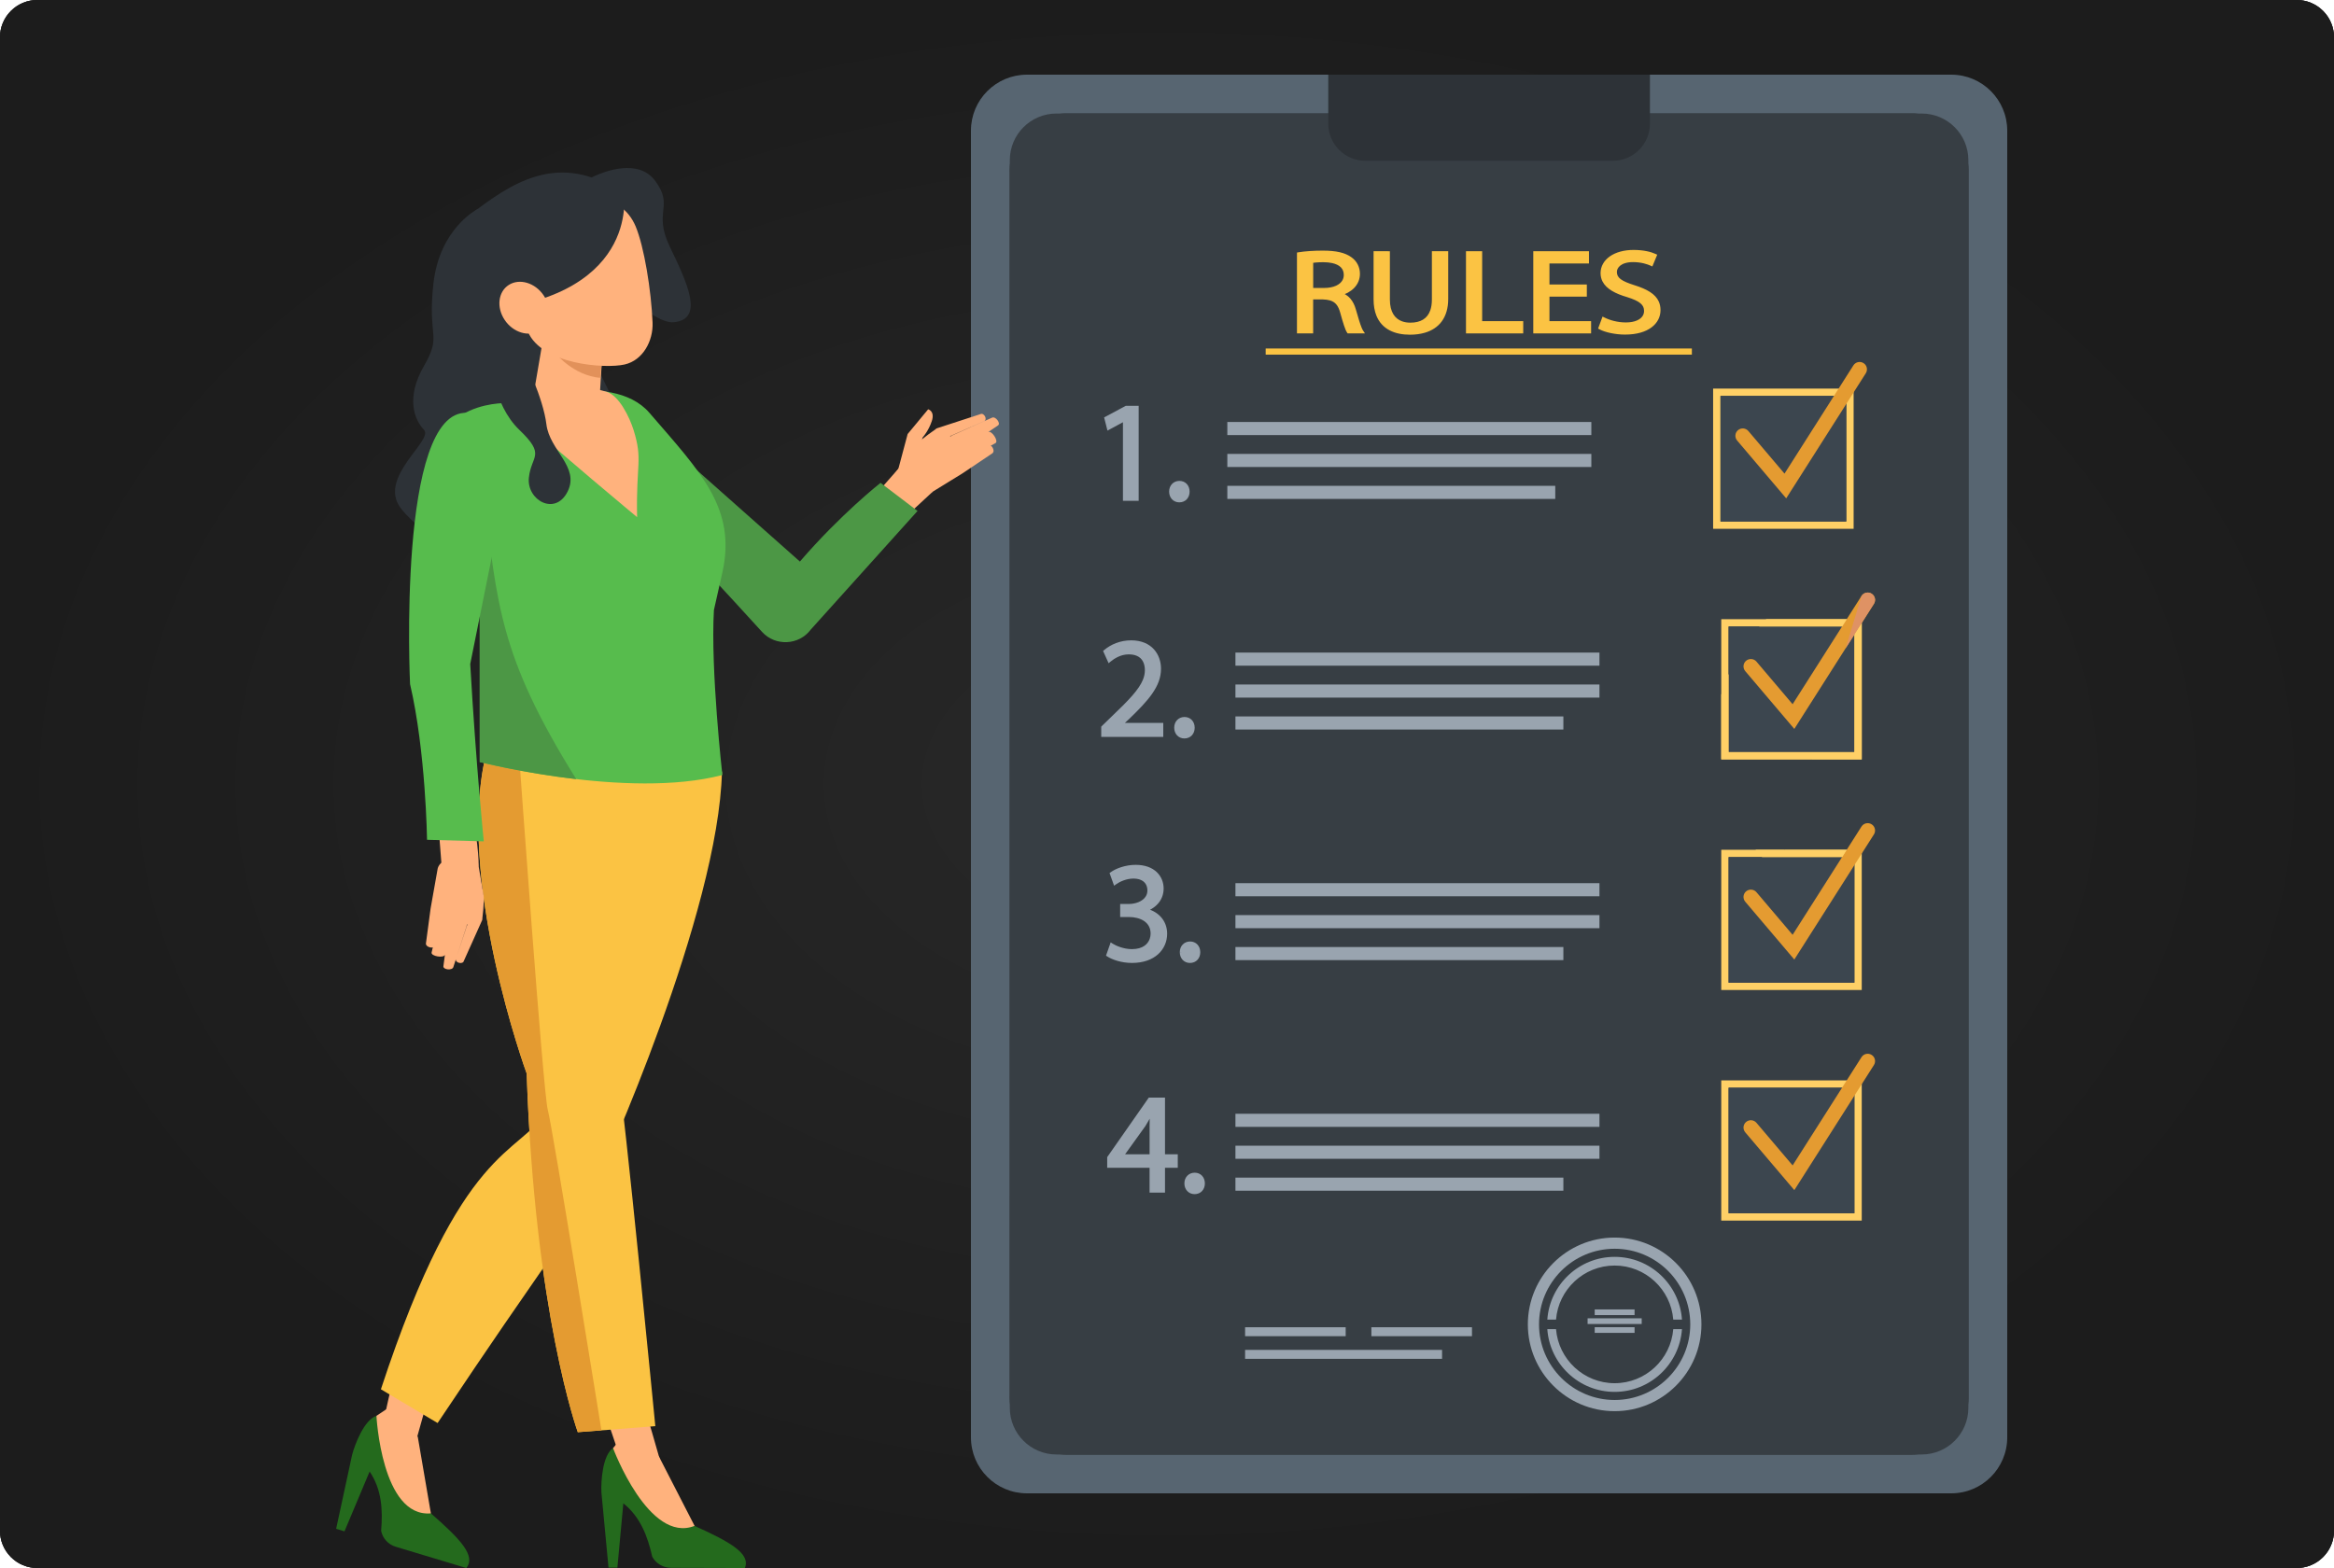<svg width="250" height="168" viewBox="0 0 250 168" fill="none" xmlns="http://www.w3.org/2000/svg">
<path d="M0 4C0 1.791 1.791 0 4 0H246C248.209 0 250 1.791 250 4V164C250 166.209 248.209 168 246 168H4C1.791 168 0 166.209 0 164V4Z" fill="#252525"/>
<path d="M0 4C0 1.791 1.791 0 4 0H246C248.209 0 250 1.791 250 4V164C250 166.209 248.209 168 246 168H4C1.791 168 0 166.209 0 164V4Z" fill="#272727"/>
<path d="M0 4C0 1.791 1.791 0 4 0H246C248.209 0 250 1.791 250 4V164C250 166.209 248.209 168 246 168H4C1.791 168 0 166.209 0 164V4Z" fill="url(#paint0_radial_15_2)"/>
<path d="M215 154C215 157.314 212.314 160 209 160H110C106.686 160 104 157.314 104 154V14C104 10.686 106.686 8 110 8H209C212.314 8 215 10.686 215 14V154ZM108.163 149.837C108.163 153.151 110.849 155.837 114.163 155.837H204.838C208.152 155.837 210.838 153.151 210.838 149.837V18.164C210.838 14.85 208.152 12.164 204.838 12.164H114.163C110.849 12.164 108.163 14.85 108.163 18.164V149.837Z" fill="#576571"/>
<path d="M210.837 17.164C210.837 14.402 208.598 12.164 205.837 12.164H113.163C110.402 12.164 108.163 14.402 108.163 17.164V150.837C108.163 153.599 110.402 155.837 113.163 155.837H205.837C208.598 155.837 210.837 153.599 210.837 150.837V17.164Z" fill="#373E44"/>
<path d="M198.546 56.657H183.497V41.635H198.546V56.657ZM184.285 55.871H197.757V42.422H184.285V55.871Z" fill="#FFD066"/>
<path d="M197.758 42.422H184.286V55.871H197.758V42.422Z" fill="#3C464F"/>
<path d="M191.324 53.393L186.068 47.199C185.787 46.867 185.828 46.371 186.16 46.09C186.492 45.809 186.99 45.85 187.271 46.182L191.143 50.745L198.52 39.148C198.754 38.781 199.241 38.672 199.608 38.905C199.975 39.137 200.084 39.624 199.851 39.99L191.325 53.393H191.324Z" fill="#E49B31"/>
<path d="M170.452 45.213H131.462V46.616H170.452V45.213Z" fill="#99A4AF"/>
<path d="M170.452 48.633H131.462V50.036H170.452V48.633Z" fill="#99A4AF"/>
<path d="M166.587 52.053H131.462V53.456H166.587V52.053Z" fill="#99A4AF"/>
<path d="M199.416 81.364H184.367V66.342H199.416V81.364ZM185.155 80.578H198.628V67.129H185.155V80.578Z" fill="#FFD066"/>
<path d="M185.155 67.128V80.577H198.628V67.128H185.155Z" fill="#3C464F"/>
<path d="M192.193 78.099L186.937 71.905C186.656 71.573 186.697 71.077 187.029 70.796C187.361 70.515 187.859 70.556 188.14 70.888L192.011 75.451L199.388 63.853C199.622 63.487 200.109 63.378 200.476 63.611C200.843 63.843 200.952 64.33 200.719 64.696L192.193 78.099Z" fill="#E49B31"/>
<path d="M171.321 69.92H132.331V71.323H171.321V69.92Z" fill="#99A4AF"/>
<path d="M171.321 73.34H132.331V74.743H171.321V73.34Z" fill="#99A4AF"/>
<path d="M167.456 76.76H132.331V78.163H167.456V76.76Z" fill="#99A4AF"/>
<path d="M199.416 106.071H184.367V91.049H199.416V106.071ZM185.155 105.284H198.628V91.835H185.155V105.284Z" fill="#FFD066"/>
<path d="M185.155 91.835V105.284H198.628V91.835H185.155Z" fill="#3C464F"/>
<path d="M192.193 102.806L186.937 96.612C186.656 96.28 186.697 95.784 187.029 95.503C187.361 95.222 187.859 95.263 188.14 95.595L192.011 100.158L199.388 88.56C199.622 88.194 200.109 88.085 200.476 88.317C200.843 88.55 200.952 89.037 200.719 89.403L192.193 102.806Z" fill="#E49B31"/>
<path d="M171.321 94.626H132.331V96.029H171.321V94.626Z" fill="#99A4AF"/>
<path d="M171.321 98.046H132.331V99.449H171.321V98.046Z" fill="#99A4AF"/>
<path d="M167.456 101.466H132.331V102.869H167.456V101.466Z" fill="#99A4AF"/>
<path d="M199.416 130.777H184.367V115.755H199.416V130.777ZM185.155 129.991H198.628V116.542H185.155V129.991Z" fill="#FFD066"/>
<path d="M198.628 116.542H185.155V129.991H198.628V116.542Z" fill="#3C464F"/>
<path d="M192.194 127.513L186.937 121.319C186.656 120.987 186.697 120.491 187.029 120.21C187.361 119.929 187.859 119.97 188.14 120.302L192.012 124.865L199.389 113.268C199.623 112.901 200.11 112.792 200.477 113.026C200.844 113.258 200.953 113.745 200.72 114.111L192.195 127.514L192.194 127.513Z" fill="#E49B31"/>
<path d="M171.321 119.333H132.331V120.736H171.321V119.333Z" fill="#99A4AF"/>
<path d="M171.321 122.753H132.331V124.156H171.321V122.753Z" fill="#99A4AF"/>
<path d="M167.456 126.173H132.331V127.576H167.456V126.173Z" fill="#99A4AF"/>
<path d="M120.485 44.916H120.454L118.756 45.833L118.5 44.826L120.634 43.684H121.763V53.456H120.485V44.916Z" fill="#99A4AF"/>
<path d="M120.485 44.916V44.714H120.454H120.403L118.888 45.532L118.736 44.929L120.685 43.886H121.56V53.254H120.687V44.714H120.485V44.916H120.282V53.659H121.965V43.481H120.584L118.265 44.722L118.623 46.135L120.551 45.094L120.454 44.916V45.119H120.485V44.916H120.282H120.485Z" fill="#99A4AF"/>
<path d="M125.43 52.674C125.43 52.118 125.805 51.727 126.331 51.727C126.857 51.727 127.218 52.118 127.218 52.674C127.218 53.231 126.872 53.621 126.316 53.621C125.79 53.621 125.429 53.216 125.429 52.674H125.43Z" fill="#99A4AF"/>
<path d="M125.43 52.674H125.632C125.632 52.442 125.709 52.258 125.829 52.132C125.951 52.005 126.119 51.931 126.331 51.93C126.545 51.931 126.706 52.005 126.824 52.13C126.941 52.255 127.015 52.44 127.016 52.674C127.016 52.902 126.944 53.087 126.827 53.214C126.709 53.34 126.546 53.418 126.316 53.419C126.106 53.419 125.943 53.341 125.824 53.214C125.706 53.085 125.632 52.9 125.632 52.674H125.227C125.227 52.99 125.334 53.278 125.527 53.488C125.72 53.698 126.001 53.825 126.316 53.824C126.643 53.825 126.93 53.7 127.124 53.488C127.319 53.276 127.421 52.987 127.421 52.674C127.421 52.352 127.315 52.063 127.12 51.854C126.926 51.644 126.645 51.523 126.331 51.524C126.019 51.524 125.734 51.643 125.537 51.852C125.338 52.059 125.226 52.35 125.227 52.673H125.43V52.674Z" fill="#99A4AF"/>
<path d="M123.337 127.576V124.915H118.797V124.043L123.157 117.804H124.585V123.878H125.953V124.915H124.585V127.576H123.338H123.337ZM123.337 123.878V120.616C123.337 120.105 123.352 119.594 123.382 119.082H123.337C123.036 119.653 122.795 120.074 122.525 120.525L120.135 123.848V123.878H123.337Z" fill="#99A4AF"/>
<path d="M123.337 127.576H123.539V124.713H119V124.107L123.262 118.006H124.382V124.08H125.749V124.713H124.382V127.374H123.337V127.576V127.779H124.786V125.118H126.154V123.676H124.786V117.601H123.05L118.594 123.979V125.118H123.133V127.779H123.336V127.576H123.337ZM123.337 123.878H123.539V120.616C123.539 120.109 123.554 119.601 123.583 119.094L123.596 118.879H123.214L123.158 118.988C122.858 119.556 122.62 119.972 122.351 120.421L122.525 120.526L122.361 120.407L119.933 123.783V124.08H123.54V123.878H123.338V123.676H120.136V123.878H120.338V123.848H120.136L120.3 123.966L122.695 120.636L122.699 120.629C122.971 120.176 123.214 119.75 123.517 119.176L123.338 119.082V119.284H123.383V119.082L123.181 119.07C123.15 119.585 123.135 120.1 123.135 120.615V123.877H123.338L123.337 123.878Z" fill="#99A4AF"/>
<path d="M127.066 126.794C127.066 126.238 127.441 125.847 127.967 125.847C128.493 125.847 128.854 126.238 128.854 126.794C128.854 127.351 128.508 127.741 127.952 127.741C127.426 127.741 127.065 127.336 127.065 126.794H127.066Z" fill="#99A4AF"/>
<path d="M127.066 126.794H127.268C127.268 126.562 127.345 126.378 127.465 126.252C127.587 126.125 127.755 126.051 127.967 126.05C128.18 126.051 128.342 126.125 128.46 126.25C128.577 126.375 128.651 126.56 128.652 126.794C128.652 127.022 128.58 127.207 128.463 127.334C128.345 127.46 128.181 127.538 127.952 127.539C127.741 127.539 127.579 127.461 127.46 127.334C127.342 127.205 127.268 127.02 127.268 126.794H126.863C126.863 127.11 126.97 127.398 127.163 127.608C127.356 127.818 127.637 127.945 127.952 127.944C128.279 127.945 128.566 127.82 128.76 127.608C128.955 127.396 129.057 127.107 129.057 126.794C129.057 126.472 128.951 126.183 128.756 125.974C128.562 125.764 128.281 125.644 127.967 125.645C127.654 125.645 127.37 125.764 127.173 125.973C126.974 126.18 126.862 126.471 126.863 126.794H127.066Z" fill="#99A4AF"/>
<path d="M119.072 101.287C119.447 101.528 120.319 101.903 121.236 101.903C122.935 101.903 123.461 100.82 123.446 100.009C123.431 98.641 122.199 98.054 120.921 98.054H120.184V97.061H120.921C121.883 97.061 123.101 96.565 123.101 95.408C123.101 94.626 122.605 93.934 121.387 93.934C120.605 93.934 119.854 94.281 119.433 94.581L119.087 93.619C119.598 93.243 120.59 92.867 121.642 92.867C123.566 92.867 124.438 94.009 124.438 95.197C124.438 96.204 123.837 97.061 122.635 97.497V97.528C123.837 97.769 124.815 98.67 124.815 100.038C124.815 101.602 123.597 102.97 121.252 102.97C120.154 102.97 119.192 102.624 118.711 102.308L119.073 101.286L119.072 101.287Z" fill="#99A4AF"/>
<path d="M119.072 101.287L118.962 101.457C119.169 101.589 119.492 101.747 119.888 101.877C120.283 102.006 120.75 102.105 121.236 102.105C121.677 102.105 122.05 102.036 122.361 101.913C122.831 101.731 123.159 101.429 123.362 101.09C123.565 100.75 123.648 100.377 123.648 100.041C123.648 100.028 123.648 100.016 123.648 100.005C123.644 99.634 123.556 99.305 123.401 99.028C123.169 98.61 122.792 98.314 122.357 98.126C121.921 97.938 121.423 97.852 120.921 97.852H120.387V97.264H120.921C121.436 97.264 122.011 97.134 122.48 96.84C122.713 96.692 122.919 96.501 123.068 96.261C123.216 96.021 123.303 95.733 123.303 95.408C123.303 95.191 123.269 94.977 123.194 94.776C123.082 94.476 122.874 94.208 122.571 94.022C122.266 93.835 121.873 93.731 121.388 93.732C120.967 93.732 120.563 93.824 120.207 93.955C119.85 94.085 119.544 94.254 119.316 94.416L119.434 94.581L119.624 94.512L119.278 93.55L119.088 93.619L119.207 93.782C119.439 93.611 119.798 93.43 120.224 93.295C120.65 93.159 121.141 93.07 121.643 93.07C122.104 93.07 122.496 93.138 122.824 93.255C123.315 93.431 123.663 93.713 123.894 94.052C124.125 94.391 124.236 94.789 124.236 95.198C124.236 95.661 124.099 96.08 123.826 96.439C123.553 96.798 123.137 97.1 122.566 97.307L122.432 97.356V97.694L122.595 97.726C123.16 97.838 123.665 98.107 124.027 98.497C124.388 98.89 124.61 99.403 124.611 100.038C124.611 100.768 124.33 101.441 123.777 101.94C123.222 102.438 122.386 102.766 121.252 102.767C120.725 102.767 120.227 102.684 119.806 102.563C119.385 102.443 119.039 102.283 118.822 102.139L118.71 102.308L118.902 102.376L119.263 101.354L119.072 101.286L118.962 101.456L119.072 101.286L118.88 101.218L118.467 102.39L118.599 102.477C118.862 102.649 119.238 102.82 119.694 102.952C120.148 103.082 120.681 103.172 121.251 103.172C122.462 103.172 123.405 102.817 124.047 102.24C124.688 101.664 125.017 100.871 125.016 100.037C125.016 99.305 124.751 98.682 124.323 98.221C123.895 97.76 123.311 97.455 122.673 97.328L122.634 97.526H122.836V97.496H122.634L122.702 97.686C123.333 97.457 123.819 97.112 124.147 96.682C124.475 96.252 124.64 95.739 124.64 95.194C124.64 94.552 124.402 93.911 123.9 93.437C123.649 93.2 123.335 93.005 122.958 92.87C122.581 92.736 122.143 92.662 121.642 92.662C121.092 92.662 120.562 92.76 120.1 92.907C119.639 93.053 119.247 93.249 118.967 93.453L118.846 93.542L119.334 94.898L119.551 94.742C119.745 94.603 120.024 94.449 120.345 94.331C120.666 94.214 121.027 94.133 121.388 94.133C121.673 94.133 121.909 94.173 122.102 94.241C122.391 94.344 122.583 94.505 122.71 94.703C122.838 94.901 122.9 95.142 122.9 95.403C122.9 95.657 122.835 95.864 122.725 96.043C122.56 96.311 122.285 96.516 121.957 96.652C121.631 96.788 121.257 96.854 120.922 96.854H119.983V98.251H120.922C121.53 98.251 122.122 98.393 122.545 98.68C122.757 98.824 122.928 99.002 123.049 99.219C123.17 99.435 123.242 99.693 123.245 100.005C123.245 100.015 123.245 100.026 123.245 100.035C123.245 100.215 123.214 100.41 123.146 100.598C123.044 100.881 122.86 101.149 122.56 101.352C122.258 101.553 121.834 101.693 121.237 101.693C120.806 101.693 120.379 101.604 120.015 101.484C119.652 101.366 119.352 101.216 119.182 101.108L118.967 100.97L118.882 101.211L119.074 101.279L119.072 101.287Z" fill="#99A4AF"/>
<path d="M126.572 102.023C126.572 101.467 126.947 101.076 127.474 101.076C128.001 101.076 128.362 101.467 128.362 102.023C128.362 102.58 128.016 102.971 127.459 102.971C126.933 102.971 126.572 102.565 126.572 102.023Z" fill="#99A4AF"/>
<path d="M126.572 102.024H126.774C126.774 101.791 126.851 101.608 126.971 101.481C127.093 101.355 127.261 101.28 127.473 101.279C127.687 101.28 127.849 101.355 127.966 101.479C128.083 101.605 128.157 101.789 128.158 102.024C128.158 102.251 128.086 102.436 127.969 102.563C127.852 102.689 127.688 102.767 127.458 102.768C127.248 102.768 127.085 102.69 126.966 102.563C126.848 102.434 126.774 102.249 126.774 102.024H126.37C126.37 102.339 126.476 102.628 126.669 102.837C126.862 103.048 127.143 103.174 127.458 103.173C127.785 103.174 128.072 103.05 128.266 102.837C128.462 102.626 128.563 102.336 128.563 102.024C128.563 101.702 128.458 101.412 128.262 101.203C128.068 100.993 127.787 100.872 127.473 100.873C127.161 100.873 126.876 100.992 126.679 101.201C126.48 101.408 126.369 101.7 126.37 102.022H126.572V102.024Z" fill="#99A4AF"/>
<path d="M118.158 78.752V77.941L119.195 76.934C121.69 74.558 122.818 73.295 122.833 71.822C122.833 70.829 122.352 69.913 120.893 69.913C120.006 69.913 119.27 70.364 118.819 70.739L118.398 69.807C119.075 69.236 120.037 68.815 121.164 68.815C123.268 68.815 124.155 70.258 124.155 71.656C124.155 73.46 122.847 74.918 120.788 76.904L120.006 77.625V77.656H124.396V78.753H118.158V78.752Z" fill="#99A4AF"/>
<path d="M118.158 78.752H118.36V78.026L119.337 77.078H119.336C120.585 75.889 121.496 74.975 122.107 74.159C122.413 73.752 122.643 73.366 122.797 72.983C122.953 72.599 123.032 72.217 123.036 71.822V71.82C123.036 71.556 123.004 71.293 122.93 71.045C122.819 70.674 122.606 70.332 122.267 70.089C121.928 69.846 121.473 69.708 120.896 69.708C120.417 69.708 119.983 69.83 119.611 69.999C119.238 70.168 118.928 70.385 118.691 70.582L118.821 70.737L119.005 70.654L118.584 69.722L118.4 69.805L118.53 69.96C119.173 69.418 120.089 69.015 121.166 69.015C121.668 69.015 122.091 69.101 122.443 69.247C122.97 69.466 123.344 69.819 123.591 70.243C123.837 70.665 123.955 71.162 123.955 71.654C123.955 72.081 123.878 72.485 123.73 72.887C123.51 73.489 123.127 74.085 122.604 74.716C122.081 75.347 121.42 76.013 120.65 76.756L120.79 76.902L120.653 76.753L119.806 77.534V77.855H124.196V78.548H118.16V78.75V78.953H124.6V77.45H120.008V77.653H120.211V77.622H120.008L120.146 77.771L120.929 77.047H120.93C121.962 76.051 122.812 75.185 123.412 74.325C123.711 73.894 123.948 73.466 124.111 73.024C124.272 72.583 124.359 72.128 124.359 71.652C124.359 70.911 124.125 70.151 123.601 69.571C123.339 69.281 123.005 69.038 122.598 68.87C122.191 68.703 121.715 68.607 121.166 68.607C119.987 68.607 118.979 69.047 118.269 69.648L118.153 69.746L118.746 71.06L118.95 70.89C119.165 70.711 119.448 70.515 119.778 70.365C120.108 70.214 120.486 70.111 120.895 70.111C121.238 70.111 121.515 70.165 121.736 70.255C122.068 70.39 122.283 70.603 122.425 70.872C122.567 71.14 122.632 71.47 122.631 71.818H122.833L122.631 71.816C122.626 72.159 122.56 72.487 122.421 72.829C122.214 73.341 121.842 73.886 121.286 74.525C120.73 75.163 119.99 75.895 119.055 76.784L117.956 77.853V78.953H118.158V78.75V78.752Z" fill="#99A4AF"/>
<path d="M125.975 77.97C125.975 77.414 126.35 77.023 126.876 77.023C127.402 77.023 127.764 77.414 127.764 77.97C127.764 78.527 127.418 78.917 126.861 78.917C126.335 78.917 125.974 78.512 125.974 77.97H125.975Z" fill="#99A4AF"/>
<path d="M125.975 77.97H126.177C126.177 77.737 126.254 77.554 126.375 77.428C126.496 77.301 126.664 77.227 126.876 77.225C127.09 77.227 127.252 77.301 127.369 77.426C127.486 77.551 127.56 77.736 127.561 77.97C127.561 78.198 127.489 78.383 127.372 78.51C127.255 78.636 127.091 78.714 126.861 78.715C126.651 78.715 126.488 78.637 126.369 78.51C126.251 78.381 126.177 78.196 126.177 77.97H125.773C125.773 78.286 125.879 78.574 126.072 78.784C126.265 78.994 126.547 79.121 126.861 79.12C127.188 79.121 127.475 78.996 127.669 78.784C127.865 78.572 127.966 78.283 127.966 77.97C127.966 77.648 127.861 77.359 127.665 77.15C127.471 76.94 127.19 76.819 126.876 76.82C126.564 76.82 126.279 76.939 126.082 77.148C125.883 77.355 125.772 77.646 125.773 77.969H125.975V77.97Z" fill="#99A4AF"/>
<path d="M139.127 27.23C139.799 27.117 140.761 27.056 141.678 27.056C143.098 27.056 144.015 27.267 144.656 27.742C145.175 28.116 145.465 28.689 145.465 29.337C145.465 30.447 144.611 31.182 143.526 31.482V31.519C144.32 31.744 144.794 32.342 145.038 33.214C145.374 34.386 145.619 35.196 145.833 35.52H144.458C144.29 35.283 144.06 34.56 143.771 33.512C143.465 32.353 142.915 31.917 141.709 31.879H140.457V35.519H139.127V27.229V27.23ZM140.457 31.057H141.816C143.237 31.057 144.138 30.421 144.138 29.461C144.138 28.376 143.176 27.903 141.771 27.89C141.129 27.89 140.671 27.94 140.458 27.991V31.058L140.457 31.057Z" fill="#FBC343"/>
<path d="M139.127 27.23L139.161 27.429C139.815 27.32 140.771 27.257 141.678 27.257C142.378 27.257 142.947 27.31 143.414 27.417C143.88 27.524 144.241 27.685 144.536 27.903H144.538C144.772 28.073 144.952 28.284 145.075 28.526C145.197 28.768 145.263 29.041 145.263 29.335C145.263 29.586 145.214 29.813 145.128 30.017C144.999 30.324 144.78 30.586 144.494 30.8C144.209 31.013 143.857 31.177 143.471 31.284L143.323 31.325V31.67L143.47 31.711C143.833 31.814 144.111 31.996 144.334 32.254C144.558 32.512 144.726 32.851 144.842 33.267V33.269C145.01 33.855 145.156 34.351 145.287 34.747C145.353 34.944 145.416 35.117 145.476 35.264C145.538 35.411 145.597 35.531 145.662 35.63L145.831 35.519V35.317H144.456V35.519L144.621 35.402C144.593 35.364 144.551 35.283 144.504 35.174C144.434 35.008 144.353 34.774 144.262 34.484C144.17 34.194 144.071 33.848 143.963 33.458L143.768 33.511L143.963 33.46C143.883 33.158 143.787 32.898 143.663 32.675C143.477 32.339 143.224 32.086 142.897 31.925C142.57 31.764 142.181 31.691 141.711 31.677H140.25V35.317H139.326V27.229H139.123L139.157 27.428L139.123 27.229H138.921V35.721H140.655V32.082H141.705V31.879L141.699 32.082C141.989 32.091 142.233 32.123 142.439 32.182C142.746 32.271 142.964 32.408 143.143 32.625C143.322 32.842 143.461 33.146 143.572 33.564V33.566C143.717 34.092 143.848 34.538 143.964 34.885C144.023 35.059 144.077 35.207 144.13 35.333C144.184 35.457 144.232 35.556 144.289 35.637L144.35 35.722H146.205L145.997 35.409C145.955 35.345 145.903 35.243 145.849 35.11C145.682 34.709 145.481 34.036 145.23 33.158C145.101 32.702 144.911 32.306 144.638 31.991C144.366 31.675 144.01 31.445 143.578 31.324L143.523 31.518H143.725V31.481H143.523L143.577 31.676C144.146 31.518 144.663 31.246 145.045 30.853C145.235 30.657 145.391 30.43 145.499 30.176C145.606 29.922 145.666 29.64 145.666 29.337C145.666 28.982 145.586 28.644 145.434 28.344C145.282 28.043 145.058 27.781 144.772 27.576L144.654 27.74L144.774 27.577C144.428 27.321 144.01 27.139 143.503 27.022C142.995 26.905 142.396 26.852 141.676 26.852C140.75 26.852 139.782 26.915 139.092 27.029L138.923 27.058V27.229H139.125L139.127 27.23ZM140.457 31.057V31.259H141.816C142.556 31.259 143.176 31.095 143.625 30.785C143.849 30.631 144.03 30.437 144.152 30.213C144.276 29.988 144.34 29.733 144.34 29.461C144.34 29.16 144.273 28.889 144.142 28.66C144.044 28.488 143.911 28.339 143.754 28.216C143.517 28.032 143.224 27.903 142.89 27.818C142.556 27.733 142.181 27.692 141.773 27.688H141.771C141.445 27.688 141.165 27.7 140.936 27.721C140.708 27.74 140.534 27.765 140.411 27.793L140.254 27.83V31.259H140.457V31.057H140.659V27.99H140.457L140.502 28.187C140.593 28.166 140.755 28.141 140.97 28.123C141.185 28.105 141.454 28.093 141.77 28.093H141.768C142.108 28.096 142.418 28.127 142.689 28.186C143.096 28.275 143.411 28.428 143.616 28.634C143.719 28.737 143.797 28.854 143.852 28.989C143.905 29.125 143.936 29.28 143.936 29.461C143.936 29.669 143.887 29.854 143.798 30.017C143.664 30.263 143.429 30.471 143.094 30.619C142.76 30.768 142.327 30.854 141.817 30.854H140.458V31.057H140.457Z" fill="#FBC343"/>
<path d="M148.673 27.118V32.093C148.673 33.975 149.697 34.773 151.071 34.773C152.599 34.773 153.576 33.951 153.576 32.093V27.118H154.92V32.018C154.92 34.598 153.255 35.658 151.025 35.658C148.918 35.658 147.329 34.673 147.329 32.068V27.118H148.673Z" fill="#FBC343"/>
<path d="M148.673 27.118H148.471V32.093C148.471 32.581 148.538 33.007 148.663 33.372C148.851 33.919 149.18 34.329 149.601 34.592C150.022 34.856 150.527 34.975 151.072 34.975C151.472 34.975 151.842 34.921 152.174 34.806C152.671 34.635 153.084 34.319 153.359 33.861C153.637 33.403 153.778 32.814 153.778 32.092V27.32H154.718V32.017C154.718 32.64 154.618 33.163 154.439 33.597C154.17 34.247 153.727 34.702 153.145 35.007C152.563 35.309 151.839 35.455 151.025 35.455C150.515 35.455 150.039 35.395 149.616 35.269C148.982 35.079 148.47 34.745 148.108 34.232C147.747 33.718 147.531 33.015 147.531 32.068V27.321H148.673V27.118V26.916H147.127V32.068C147.127 32.739 147.229 33.315 147.422 33.802C147.71 34.532 148.208 35.057 148.835 35.387C149.461 35.718 150.212 35.86 151.025 35.86C151.599 35.86 152.14 35.792 152.632 35.645C153.369 35.427 154 35.027 154.439 34.422C154.879 33.817 155.123 33.017 155.122 32.017V26.915H153.373V32.092C153.373 32.538 153.314 32.916 153.207 33.229C153.045 33.699 152.783 34.022 152.428 34.242C152.073 34.459 151.616 34.571 151.07 34.571C150.746 34.571 150.448 34.523 150.184 34.429C149.788 34.285 149.471 34.04 149.241 33.664C149.012 33.288 148.874 32.773 148.874 32.094V26.917H148.671V27.119L148.673 27.118Z" fill="#FBC343"/>
<path d="M157.227 27.118H158.555V34.61H162.954V35.52H157.227V27.118Z" fill="#FBC343"/>
<path d="M157.227 27.118V27.321H158.353V34.813H162.751V35.318H157.429V27.118H157.227V27.321V27.118H157.025V35.722H163.156V34.408H158.757V26.916H157.025V27.118H157.227Z" fill="#FBC343"/>
<path d="M169.766 31.581H165.764V34.61H170.224V35.52H164.436V27.118H169.995V28.028H165.764V30.683H169.766V31.581Z" fill="#FBC343"/>
<path d="M169.766 31.581V31.378H165.562V34.813H170.022V35.318H164.638V27.321H169.793V27.826H165.562V30.886H169.564V31.581H169.766V31.378V31.581H169.969V30.481H165.966V28.23H170.197V26.916H164.233V35.722H170.427V34.408H165.966V31.783H169.969V31.581H169.766Z" fill="#FBC343"/>
<path d="M171.766 34.199C172.362 34.498 173.232 34.747 174.149 34.747C175.508 34.747 176.302 34.161 176.302 33.313C176.302 32.528 175.752 32.079 174.363 31.642C172.683 31.157 171.645 30.445 171.645 29.262C171.645 27.952 172.973 26.981 174.974 26.981C176.028 26.981 176.792 27.18 177.25 27.393L176.884 28.278C176.548 28.128 175.86 27.879 174.929 27.879C173.523 27.879 172.989 28.565 172.989 29.138C172.989 29.923 173.616 30.31 175.036 30.759C176.777 31.308 177.663 31.994 177.663 33.227C177.663 34.523 176.488 35.645 174.059 35.645C173.066 35.645 171.982 35.409 171.431 35.109L171.767 34.2L171.766 34.199Z" fill="#FBC343"/>
<path d="M171.766 34.199L171.675 34.38C172.3 34.693 173.196 34.949 174.149 34.949C174.857 34.949 175.434 34.798 175.849 34.515C176.057 34.374 176.222 34.197 176.334 33.993C176.446 33.789 176.505 33.557 176.504 33.314C176.504 33.094 176.464 32.887 176.377 32.699C176.313 32.557 176.222 32.427 176.106 32.308C175.933 32.131 175.71 31.98 175.431 31.841C175.153 31.702 174.819 31.576 174.422 31.45H174.418C173.592 31.21 172.936 30.917 172.501 30.559C172.283 30.38 172.12 30.185 172.011 29.974C171.903 29.761 171.845 29.53 171.845 29.264C171.845 28.971 171.919 28.701 172.058 28.455C172.266 28.087 172.627 27.77 173.123 27.543C173.619 27.318 174.246 27.185 174.972 27.185C176 27.185 176.737 27.381 177.163 27.578L177.248 27.394L177.061 27.316L176.695 28.201L176.882 28.279L176.964 28.094C176.611 27.936 175.895 27.678 174.927 27.678C174.192 27.678 173.659 27.857 173.305 28.135C172.95 28.413 172.784 28.79 172.785 29.139C172.785 29.362 172.831 29.57 172.929 29.754C173.001 29.893 173.102 30.017 173.225 30.129C173.41 30.297 173.647 30.436 173.936 30.569C174.226 30.7 174.57 30.824 174.973 30.951C175.831 31.221 176.463 31.523 176.865 31.886C177.066 32.068 177.213 32.263 177.31 32.48C177.407 32.699 177.458 32.943 177.458 33.227C177.458 33.52 177.392 33.801 177.258 34.059C177.058 34.446 176.706 34.788 176.177 35.038C175.648 35.288 174.943 35.442 174.056 35.442C173.575 35.442 173.068 35.384 172.617 35.29C172.167 35.197 171.771 35.065 171.525 34.93L171.428 35.108L171.619 35.178L171.954 34.268L171.764 34.199L171.673 34.38L171.764 34.199L171.574 34.129L171.177 35.203L171.331 35.287C171.635 35.452 172.057 35.588 172.534 35.688C173.012 35.787 173.543 35.848 174.055 35.848C175.299 35.848 176.244 35.562 176.888 35.085C177.21 34.847 177.455 34.561 177.618 34.244C177.78 33.927 177.862 33.581 177.861 33.226C177.861 32.893 177.801 32.589 177.678 32.314C177.494 31.901 177.172 31.565 176.738 31.284C176.304 31.003 175.756 30.773 175.093 30.565C174.39 30.344 173.895 30.137 173.597 29.912C173.449 29.8 173.348 29.686 173.285 29.565C173.221 29.443 173.189 29.308 173.188 29.138C173.188 28.915 173.29 28.662 173.553 28.453C173.817 28.246 174.254 28.082 174.925 28.082C175.82 28.082 176.478 28.322 176.797 28.463L176.987 28.548L177.508 27.291L177.332 27.209C176.841 26.983 176.052 26.779 174.971 26.779C173.938 26.779 173.066 27.029 172.44 27.465C172.127 27.684 171.877 27.95 171.705 28.255C171.532 28.559 171.44 28.901 171.44 29.264C171.44 29.589 171.512 29.89 171.65 30.159C171.858 30.564 172.207 30.892 172.658 31.163C173.109 31.435 173.663 31.653 174.304 31.839L174.361 31.645L174.3 31.838C174.984 32.051 175.448 32.269 175.721 32.504C175.858 32.621 175.949 32.739 176.009 32.869C176.069 32.998 176.098 33.142 176.098 33.315C176.098 33.495 176.057 33.655 175.978 33.799C175.859 34.014 175.652 34.199 175.344 34.333C175.038 34.467 174.634 34.547 174.147 34.547C173.268 34.547 172.421 34.305 171.854 34.019L171.652 33.918L171.574 34.131L171.764 34.2L171.766 34.199Z" fill="#FBC343"/>
<path d="M181.22 37.339H135.569V37.996H181.22V37.339Z" fill="#FBC343"/>
<path d="M144.139 142.205H133.365V143.163H144.139V142.205Z" fill="#99A4AF"/>
<path d="M157.666 142.205H146.892V143.163H157.666V142.205Z" fill="#99A4AF"/>
<path d="M154.463 144.631H133.365V145.589H154.463V144.631Z" fill="#99A4AF"/>
<path d="M172.948 151.196C167.821 151.196 163.651 147.024 163.651 141.897C163.651 136.769 167.822 132.597 172.948 132.597C178.074 132.597 182.245 136.769 182.245 141.897C182.245 147.024 178.074 151.196 172.948 151.196ZM172.948 133.794C168.481 133.794 164.848 137.429 164.848 141.897C164.848 146.364 168.481 149.999 172.948 149.999C177.414 149.999 181.048 146.364 181.048 141.897C181.048 137.429 177.414 133.794 172.948 133.794Z" fill="#99A4AF"/>
<path d="M166.67 141.388C166.93 138.15 169.646 135.594 172.949 135.594C176.252 135.594 178.967 138.15 179.227 141.388H180.161C179.899 137.635 176.765 134.663 172.949 134.663C169.133 134.663 165.999 137.635 165.737 141.388H166.671H166.67Z" fill="#99A4AF"/>
<path d="M179.227 142.406C178.967 145.644 176.252 148.2 172.949 148.2C169.646 148.2 166.931 145.644 166.67 142.406H165.736C165.998 146.158 169.132 149.13 172.948 149.13C176.764 149.13 179.898 146.158 180.16 142.406H179.226H179.227Z" fill="#99A4AF"/>
<path d="M175.082 140.295H170.813V140.904H175.082V140.295Z" fill="#99A4AF"/>
<path d="M175.082 142.2H170.813V142.808H175.082V142.2Z" fill="#99A4AF"/>
<path d="M175.846 141.248H170.051V141.857H175.846V141.248Z" fill="#99A4AF"/>
<path d="M172.746 17.229H146.256C144.055 17.229 142.273 15.445 142.273 13.246V8H176.729V13.246C176.729 15.445 174.946 17.229 172.747 17.229H172.746Z" fill="#2D3237"/>
<path d="M185.155 72.198C184.846 72.921 184.582 73.668 184.367 74.435V81.363H194.081L194.32 80.577H185.155V72.198ZM197.806 66.341H189.192C188.93 66.595 188.675 66.858 188.428 67.127H197.305L197.806 66.341Z" fill="#FFD066"/>
<path d="M191.144 91.049H188.037C188.267 91.318 188.505 91.58 188.751 91.835H190.906L191.144 91.049Z" fill="#FFD066"/>
<path d="M199.416 66.746L198.628 67.985V80.577H194.319L194.081 81.364H199.416V66.746Z" fill="#FFD066"/>
<path d="M200.055 63.488C199.796 63.488 199.543 63.615 199.392 63.847L197.692 69.456L198.628 67.986L199.416 66.746L200.72 64.697C200.953 64.33 200.844 63.843 200.477 63.611C200.346 63.528 200.2 63.488 200.055 63.488Z" fill="#DF9264"/>
<path d="M197.805 91.049H191.144L190.906 91.835H197.305L197.805 91.049Z" fill="#FFD066"/>
<g clip-path="url(#clip0_15_2)">
<path d="M96.223 50.229L93.77 53.01L96.17 56.139L99.93 52.658L96.223 50.229Z" fill="#FFB27D"/>
<path d="M63.365 19.015C63.365 19.015 63.472 18.958 63.665 18.869C64.73 18.381 68.355 16.957 70.155 19.348C72.274 22.167 69.884 22.581 71.766 26.48C73.644 30.375 75.439 34.19 72.192 34.523C68.945 34.857 60.796 24.803 60.796 24.803L63.365 19.019V19.015Z" fill="#2D3237"/>
<path d="M51.122 22.421C51.122 22.421 47.096 24.46 46.428 30.356C45.761 36.257 47.377 35.81 45.417 39.202C43.457 42.594 44.352 44.934 45.417 46.057C46.482 47.18 40.384 51.173 42.944 54.471C45.504 57.769 51.272 60.254 51.272 60.254L68.95 49.609L61.676 34.603L62.402 25.183L51.122 22.416V22.421Z" fill="#2D3237"/>
<path d="M94.321 51.732C94.321 51.732 90.092 55.044 85.679 60.165L73.174 49.073C73.174 49.073 70.571 56.289 71.481 56.891C72.11 57.309 78.033 63.759 81.633 67.71C83.051 69.265 85.587 69.143 86.84 67.457L98.28 54.744L94.317 51.732H94.321Z" fill="#4C9745"/>
<path d="M43.796 157.293L40.771 153.69C45.64 131.078 44.652 143.175 54.65 124.651C54.65 124.651 48.79 137.946 43.801 157.293H43.796Z" fill="#FFB27D"/>
<path d="M77.331 82.669C76.973 97.703 64.701 125.229 63.457 127.512C60.249 133.399 58.763 134.658 46.873 152.468L40.8 148.851C49.506 122.368 55.478 123.965 58.676 118.929C58.676 118.929 58.792 102.034 65.969 80.559L77.331 82.674V82.669Z" fill="#FBC343"/>
<path d="M63.462 83.604C63.462 83.604 64.445 112.018 64.924 113.812C65.403 115.607 64.323 135.25 68.471 148.888C72.618 162.531 72.153 162.658 72.153 162.658L66.888 157.631C59.417 134.329 56.837 138.834 57.52 111.595C57.52 111.595 58.013 108.076 53.406 85.864L63.467 83.599L63.462 83.604Z" fill="#FFB27D"/>
<path d="M65.19 167.958H66.129L66.767 161.07C68.587 162.531 69.366 164.58 69.864 166.793C70.261 167.521 71.035 167.976 71.882 167.981L77.307 167.995L79.785 168.005C80.418 166.473 78.255 165.223 74.394 163.49L69.153 158.984L67.28 155.945L65.654 155.165C64.532 155.921 64.357 158.764 64.42 159.915L65.18 167.967L65.19 167.958Z" fill="#246A1D"/>
<path d="M65.664 155.155C65.664 155.155 69.487 165.43 74.399 163.485L70.59 156.072L67.454 152.976L65.664 155.16V155.155Z" fill="#FFB27D"/>
<path d="M36 163.8L36.9 164.072L39.591 157.664C40.888 159.576 41.013 161.761 40.825 164.016C40.98 164.824 41.584 165.482 42.397 165.726L47.575 167.286L49.942 168C51.011 166.717 49.322 164.909 46.153 162.146L42.509 156.344L41.642 152.905L40.326 151.698C39.025 152.102 37.999 154.765 37.713 155.888L36.005 163.8H36Z" fill="#246A1D"/>
<path d="M40.321 151.698C40.321 151.698 40.873 162.611 46.153 162.146L44.754 153.972L42.693 150.119L40.321 151.698Z" fill="#FFB27D"/>
<path d="M66.041 83.374C66.041 83.374 65.785 114.061 66.279 115.823C66.772 117.58 70.193 152.802 70.193 152.802L61.889 153.45C61.889 153.45 57.278 140.742 56.416 115.025C56.416 115.025 48.712 93.991 52.119 80.559L66.037 83.378L66.041 83.374Z" fill="#FBC343"/>
<path d="M55.628 81.264C55.628 81.264 58.183 117.167 58.676 118.924C59.17 120.681 64.42 153.248 64.42 153.248L61.889 153.445C61.889 153.445 57.278 140.737 56.416 115.02C56.416 115.02 48.712 93.987 52.119 80.555L55.623 81.264H55.628Z" fill="#E49B31"/>
<path d="M54.65 43.196C54.65 43.196 46.061 42.51 45.741 51.681L51.389 55.491V81.64C51.389 81.64 67.242 85.695 77.375 83.035C77.375 83.035 76.097 71.741 76.47 65.361C76.47 65.361 77.21 62.068 77.375 61.335C78.914 54.471 75.042 50.586 69.55 44.22C65.456 39.48 54.655 43.191 54.655 43.191L54.65 43.196Z" fill="#57BC4D"/>
<path d="M51.814 53.245C51.814 53.245 46.061 42.51 45.736 51.685L51.384 55.495V81.645C51.384 81.645 55.937 82.81 61.725 83.482C53.402 70.149 53.315 64.713 51.814 53.245Z" fill="#4C9745"/>
<path d="M67.861 46.062C68.872 49.317 68.117 49.613 68.243 55.411C68.243 55.411 59.838 48.425 54.65 43.783C57.374 42.106 60.341 40.602 64.967 41.974C66.322 42.374 67.454 44.751 67.861 46.066V46.062Z" fill="#FFB27D"/>
<path d="M95.328 51.427L98.256 47.527C98.89 46.888 100.172 46.019 100.172 46.019C100.22 45.972 100.278 45.925 100.341 45.892L105.001 44.375C105.379 44.168 105.805 44.911 105.427 45.117L101.764 46.729C101.764 46.729 101.793 46.748 101.808 46.762C101.846 46.729 101.895 46.696 101.943 46.672L106.25 44.755C106.627 44.549 107.256 45.39 106.879 45.596L105.848 46.292C106.226 46.085 107 47.278 106.623 47.48L106.119 47.753C106.289 47.8 106.627 48.392 106.25 48.599L103.095 50.717L99.316 53.043C97.965 53.729 95.096 52.597 95.328 51.431V51.427Z" fill="#FFB27D"/>
<path fill-rule="evenodd" clip-rule="evenodd" d="M64.614 36.398C64.614 36.398 64.323 41.091 64.082 44.976C64.019 46.01 63.385 46.931 62.422 47.386C61.459 47.842 60.322 47.758 59.446 47.166C59.16 46.973 58.88 46.785 58.613 46.606C57.408 45.798 56.794 44.384 57.031 42.984C57.645 39.39 58.763 32.837 58.763 32.837L64.614 36.398Z" fill="#FFB27D"/>
<path fill-rule="evenodd" clip-rule="evenodd" d="M64.464 38.827C64.464 38.827 61.178 39.123 59.63 37.981C59.63 37.981 61.444 40.217 64.275 40.485L64.464 38.822V38.827Z" fill="#E2915A"/>
<path fill-rule="evenodd" clip-rule="evenodd" d="M54.113 27.462C53.644 25.555 54.858 23.638 56.828 23.182C58.928 22.698 61.575 22.087 63.67 21.603C65.635 21.148 67.309 22.421 68.079 24.239C68.984 26.381 69.758 31.084 69.898 34.561C69.976 36.52 68.872 38.601 66.908 39.052C64.808 39.536 58.042 39.052 56.547 35.547C55.405 32.879 54.81 30.276 54.123 27.467L54.113 27.462Z" fill="#FFB27D"/>
<path fill-rule="evenodd" clip-rule="evenodd" d="M46.428 32.968C46.428 32.968 48.035 24.756 51.122 22.421C55.584 19.048 60.472 16.389 66.82 20.8C66.82 20.8 68.65 32.324 50.213 33.391L46.428 32.968Z" fill="#2D3237"/>
<path fill-rule="evenodd" clip-rule="evenodd" d="M54.069 34.298C54.984 35.646 56.654 36.139 57.8 35.406C58.947 34.673 59.141 32.987 58.226 31.639C57.312 30.29 55.642 29.797 54.495 30.53C53.348 31.263 53.155 32.949 54.069 34.298Z" fill="#FFB27D"/>
<path d="M96.156 50.492L97.22 46.503L99.417 43.853C99.417 43.853 100.162 44.037 99.809 45.112C99.456 46.188 98.822 46.874 98.822 46.874L98.241 49.002L96.156 50.492Z" fill="#FFB27D"/>
<path d="M56.145 38.498C56.145 38.498 58.188 42.641 58.526 45.46C58.865 48.279 62.122 50.022 60.796 52.672C59.465 55.326 56.397 53.583 56.649 51.178C56.905 48.772 58.507 48.815 55.628 46.057C52.748 43.299 52.463 38.408 52.719 38.493C52.976 38.578 56.145 38.493 56.145 38.493V38.498Z" fill="#2D3237"/>
<path d="M51.176 92.272L51.805 95.979C51.868 96.862 51.669 98.37 51.669 98.37C51.669 98.436 51.669 98.506 51.65 98.577L49.685 102.951C49.588 103.364 48.737 103.171 48.833 102.763L50.058 99.046C50.058 99.046 50.024 99.056 50.005 99.056C50.005 99.108 49.995 99.159 49.985 99.216L48.562 103.604C48.466 104.017 47.401 103.904 47.498 103.491L47.657 102.283C47.561 102.697 46.133 102.453 46.23 102.044L46.361 101.499C46.211 101.588 45.533 101.438 45.63 101.029L46.123 97.336L46.883 93.052C47.266 91.614 50.44 91.328 51.176 92.272Z" fill="#FFB27D"/>
<path d="M46.917 87.813L47.343 93.296C47.343 93.296 51.147 93.77 51.253 92.737C51.364 91.703 50.672 87.16 50.672 87.16L46.917 87.813Z" fill="#FFB27D"/>
<path d="M50.029 44.234C42.518 43.853 43.922 73.296 43.922 73.296C45.615 80.541 45.741 89.979 45.741 89.979L51.819 90.144C51.819 90.144 50.992 82.049 50.367 71.149L53.343 56.364C53.343 56.364 56.058 44.535 50.033 44.229L50.029 44.234Z" fill="#57BC4D"/>
</g>
<defs>
<radialGradient id="paint0_radial_15_2" cx="0" cy="0" r="1" gradientUnits="userSpaceOnUse" gradientTransform="translate(125 84) rotate(90) scale(84 125)">
<stop stop-color="#282828"/>
<stop offset="1" stop-color="#1C1C1C"/>
</radialGradient>
<clipPath id="clip0_15_2">
<rect width="71" height="150" fill="white" transform="translate(36 18)"/>
</clipPath>
</defs>
</svg>
